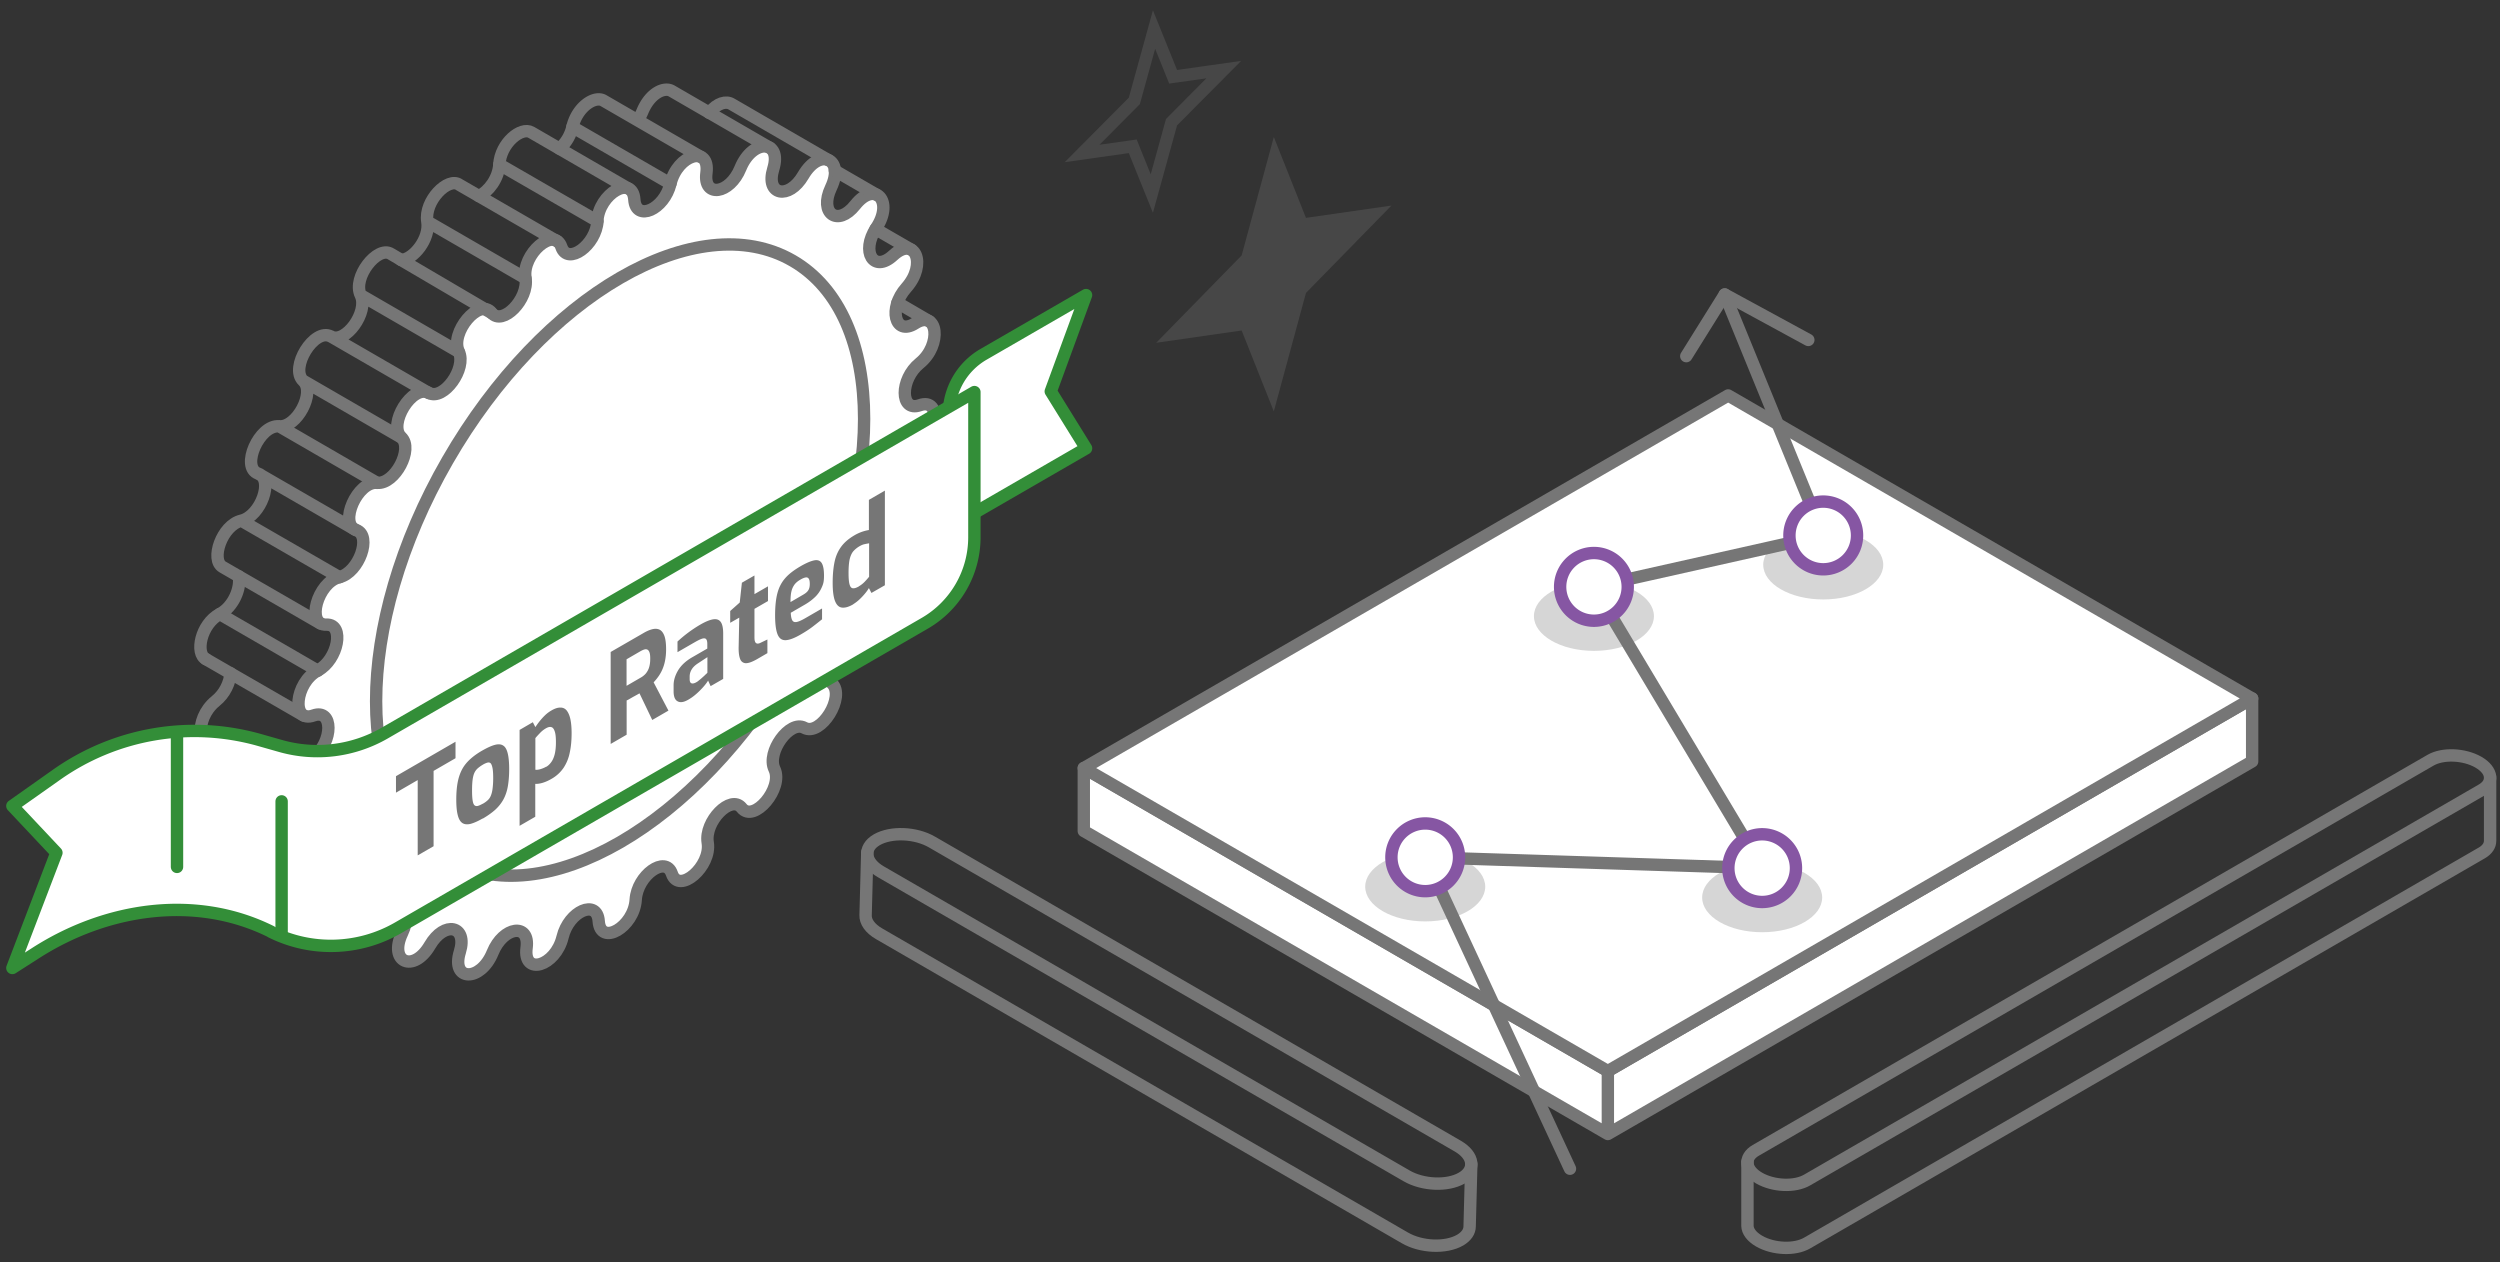 <svg width="202" height="102" fill="none" xmlns="http://www.w3.org/2000/svg"><rect width="100%" height="100%" fill="#333333" stroke="none"/><path d="m87.752 36.228-11.09 6.409V33.5a5.63 5.63 0 0 1 2.81-4.872l8.28-4.785-2.85 7.781 2.85 4.596v.008Z" fill="#fff" stroke="#338E38" stroke-linecap="round" stroke-linejoin="round"/><path d="M16.655 53.263c-.913-.434-.433-2.838 1.102-3.65 1.125-.591 1.74-2.152 1.527-3.05M29.327 71.118c-.291-.954-1.606-.82-2.495.702-1.322 2.262-3.36 1.371-2.243-.986.991-2.089-.543-3.192-1.952-1.41-1.598 2.01-3.149.33-1.7-1.853 1.275-1.932.196-3.666-1.37-2.215-1.779 1.64-2.747-.726-1.062-2.61 1.487-1.663.928-3.925-.709-2.885-1.85 1.175-2.188-1.742-.37-3.216.756-.607 1.15-1.514 1.197-2.247" stroke="#767676" stroke-linecap="round" stroke-linejoin="round"/><path d="M48.264 17.86c.134-2.215 2.85-3.791 2.99-1.734.127 1.821 2.417.812 2.921-1.285.575-2.373 3.203-3.153 2.904-.86-.267 2.027 1.89 1.72 2.747-.393.976-2.389 3.385-2.326 2.653.063-.654 2.12 1.251 2.53 2.424.52 1.322-2.262 3.36-1.372 2.243.986-.992 2.088.543 3.192 1.952 1.41 1.598-2.01 3.148-.33 1.7 1.853-1.275 1.931-.197 3.666 1.37 2.215 1.778-1.64 2.746.725 1.062 2.61-1.487 1.663-.929 3.925.709 2.885 1.85-1.175 2.188 1.742.37 3.216-1.606 1.3-1.606 3.965.007 3.397 1.818-.646 1.504 2.657-.354 3.635-1.637.867-2.188 3.768-.693 3.705 1.685-.071.725 3.42-1.054 3.839-1.574.378-2.637 3.35-1.362 3.8 1.448.504-.086 3.98-1.692 3.822-1.417-.133-2.944 2.744-1.944 3.674 1.125 1.048-.897 4.312-2.228 3.587-1.18-.639-3.07 1.97-2.416 3.334.74 1.537-1.66 4.391-2.645 3.138-.873-1.104-3.022 1.088-2.746 2.798.314 1.931-2.322 4.21-2.897 2.515-.511-1.506-2.802.142-2.92 2.105-.134 2.215-2.85 3.791-2.99 1.734-.127-1.821-2.417-.812-2.92 1.285-.575 2.373-3.212 3.153-2.905.86.267-2.027-1.89-1.72-2.747.393-.976 2.389-3.384 2.326-2.645-.063.646-2.12-1.251-2.53-2.424-.52-1.322 2.262-3.36 1.372-2.243-.986.992-2.088-.543-3.192-1.952-1.41-1.598 2.01-3.148.33-1.7-1.853 1.275-1.931.197-3.666-1.37-2.215-1.778 1.64-2.747-.725-1.062-2.61 1.487-1.663.929-3.925-.709-2.885-1.85 1.175-2.188-1.742-.37-3.216 1.614-1.3 1.606-3.965 0-3.398-1.818.647-1.503-2.656.355-3.634 1.637-.867 2.188-3.768.692-3.705-1.684.071-.724-3.42 1.055-3.839 1.574-.378 2.637-3.35 1.362-3.8-1.449-.504.086-3.98 1.692-3.822 1.417.133 2.944-2.744 1.944-3.674-1.125-1.048.897-4.312 2.227-3.587 1.181.639 3.07-1.97 2.417-3.334-.74-1.538 1.66-4.391 2.644-3.146.874 1.104 3.023-1.087 2.747-2.798-.315-1.931 2.322-4.21 2.897-2.515.511 1.506 2.802-.142 2.92-2.105l-.016.008Z" fill="#fff" stroke="#767676" stroke-linecap="round" stroke-linejoin="round"/><path d="M64.044 53.315c7.7-13.359 7.703-27.797.004-32.248-7.698-4.452-20.182 2.768-27.882 16.127-7.7 13.358-7.702 27.796-.004 32.248 7.698 4.452 20.182-2.769 27.882-16.127Z" fill="#fff" stroke="#767676" stroke-linecap="round" stroke-linejoin="round"/><path d="m37.056 28.424-7.91-4.58M34.648 31.758l-7.918-4.58M32.412 35.345l-7.91-4.58M30.468 39.018l-7.91-4.58M28.776 42.842l-7.91-4.572M27.422 46.641l-7.918-4.572M57.307 9.118c.646-.812 1.386-.985 1.826-.694l7.8 4.517M67.453 13.785l3.376 1.955M70.743 18.507l2.904 1.679M72.514 24.458l2.582 1.506M25.88 50.37l-7.887-4.556c-1.008-.56-.079-3.367 1.511-3.745 1.574-.378 2.637-3.35 1.362-3.8-1.448-.504.086-3.98 1.692-3.823 1.417.134 2.944-2.743 1.944-3.673-1.125-1.049.897-4.312 2.228-3.587 1.18.639 3.07-1.97 2.416-3.335-.693-1.434 1.361-4.028 2.44-3.334l8.123 4.77" stroke="#767676" stroke-linecap="round" stroke-linejoin="round"/><path d="M21.905 75.28C15.82 72.245 8.58 73.341 2.858 77.022L1 78.212l3.558-9.31L1 65.12l3.573-2.523a19.294 19.294 0 0 1 16.364-2.814l1.778.505c2.81.788 5.825.41 8.36-1.049L78.731 31.68v11.722a8.034 8.034 0 0 1-4.014 6.961L32.16 74.972a10.843 10.843 0 0 1-10.263.316l.008-.008Z" fill="#fff" stroke="#338E38" stroke-linecap="round" stroke-linejoin="round"/><path d="M22.755 75.343V64.75M14.302 70.046V59.451" stroke="#338E38" stroke-linecap="round" stroke-linejoin="round"/><path d="m17.757 49.613 7.918 4.58M16.647 53.263l7.895 4.556M34.53 17.9l7.917 4.58M40.346 13.288l7.918 4.572M32.412 21.006c.992-.032 2.346-1.719 2.117-3.098-.275-1.687 1.693-3.634 2.582-2.98l7.91 4.572" stroke="#767676" stroke-linecap="round" stroke-linejoin="round"/><path d="M38.701 15.842c.764-.362 1.574-1.403 1.645-2.554.102-1.734 1.779-3.074 2.582-2.593l7.855 4.548M46.25 10.261l7.917 4.58" stroke="#767676" stroke-linecap="round" stroke-linejoin="round"/><path d="M45.21 12.011a3.319 3.319 0 0 0 1.04-1.75c.393-1.632 1.762-2.507 2.478-2.152l7.903 4.572M51.523 9.725c.141-.205.275-.45.385-.717.614-1.49 1.779-2.026 2.393-1.64l7.91 4.58" stroke="#767676" stroke-linecap="round" stroke-linejoin="round"/><path d="M33.75 69.116V63.03l-1.755 1.017v-1.332l4.81-2.783v1.332l-1.772 1.025v6.086l-1.283.74ZM38.992 66.136c-.378.22-.708.363-.976.434-.267.063-.496.039-.66-.071-.174-.119-.292-.331-.37-.639-.08-.307-.119-.725-.119-1.245 0-.544.04-1.025.118-1.427.079-.402.205-.757.37-1.057.165-.3.394-.575.67-.82.275-.244.597-.472.975-.685.378-.213.716-.37.992-.442.267-.07.496-.055.661.056.173.102.291.315.37.63.079.315.118.741.118 1.277 0 .536-.04 1.001-.11 1.403-.071.402-.197.757-.362 1.057-.166.3-.386.575-.661.827-.276.245-.607.481-1 .71l-.016-.008Zm0-1.182a2.02 2.02 0 0 0 .394-.276.988.988 0 0 0 .26-.355c.063-.142.118-.331.15-.568.03-.236.054-.52.054-.875s-.016-.623-.055-.82c-.04-.197-.087-.315-.15-.386-.063-.063-.149-.079-.26-.055a1.65 1.65 0 0 0-.393.181 2.723 2.723 0 0 0-.385.276 1.11 1.11 0 0 0-.268.355c-.07.142-.118.331-.15.56-.031.228-.047.52-.047.875 0 .354.016.615.047.812.032.197.08.323.15.386.07.063.157.079.268.055.11-.031.236-.087.385-.173v.008ZM41.983 66.735v-7.757l1.07-.623.205.395c.11-.166.228-.331.362-.497.134-.166.276-.323.433-.473.158-.15.323-.268.496-.37.283-.166.527-.245.74-.237.212 0 .386.087.511.252.126.166.229.402.292.71.063.307.094.678.094 1.103 0 .576-.047 1.096-.15 1.569a3.415 3.415 0 0 1-.503 1.238 2.896 2.896 0 0 1-.992.898 3.35 3.35 0 0 1-.669.3c-.228.07-.433.102-.622.094v2.657l-1.283.741h.016Zm2.157-4.777c.133-.079.26-.19.377-.347.119-.15.22-.362.292-.623.07-.26.11-.599.11-1.017 0-.402-.032-.701-.102-.89-.063-.19-.158-.308-.276-.331-.118-.032-.252 0-.41.086a2.105 2.105 0 0 0-.495.387c-.15.157-.276.291-.378.417v2.554c.118.016.252 0 .41-.047.157-.047.314-.11.464-.197l.008.008ZM49.342 60.098V52.68l2.653-1.53c.252-.15.488-.252.708-.307.22-.055.41-.047.583.031.165.08.299.245.393.497.094.252.142.615.142 1.104 0 .339-.032.646-.087.922a3.411 3.411 0 0 1-.228.725 3.152 3.152 0 0 1-.323.56 4.316 4.316 0 0 1-.37.45l1.197 2.285-1.307.757-1.031-2.152c-.07.04-.15.087-.236.134-.087.047-.181.102-.276.15l-.275.158c-.094.055-.173.102-.252.133v2.767l-1.283.742-.008-.008Zm1.283-4.683 1.142-.662c.118-.063.22-.142.314-.229.095-.086.173-.189.244-.315.071-.126.126-.268.158-.426.04-.165.055-.355.055-.575 0-.205-.016-.37-.055-.481-.04-.118-.095-.19-.158-.229a.315.315 0 0 0-.244-.023c-.094.023-.196.07-.315.134l-1.14.662v2.144ZM55.615 56.534c-.354.205-.637.253-.858.135-.22-.11-.33-.387-.33-.813v-.48c0-.41.126-.812.37-1.222.252-.41.637-.765 1.165-1.064l1.188-.686v-.37c0-.166-.023-.292-.079-.371-.055-.08-.15-.103-.29-.071-.142.031-.355.134-.646.3l-1.393.803v-.859a10.49 10.49 0 0 1 1.865-1.38c.386-.22.716-.362.992-.41.275-.047.48.009.622.19.141.181.212.497.212.962v3.657l-1.015.584-.205-.45c-.04.08-.11.174-.205.3a5.01 5.01 0 0 1-.362.41c-.141.15-.299.3-.48.45-.173.149-.362.275-.55.385Zm.654-1.41c.055-.032.126-.08.196-.143.071-.055.15-.118.229-.189l.22-.197c.063-.063.118-.118.165-.157a.519.519 0 0 0 .079-.087v-1.254l-.78.513c-.227.15-.393.315-.495.489a1.088 1.088 0 0 0-.158.551v.221c0 .134.024.229.071.284a.222.222 0 0 0 .197.07.678.678 0 0 0 .283-.11l-.007.008ZM61.164 53.263c-.362.205-.645.315-.873.323a.488.488 0 0 1-.48-.323c-.095-.229-.142-.575-.127-1.056l.048-2.302-.732.418v-.954l.771-.686.173-1.6 1.016-.584v1.506l1.094-.63v1.19l-1.094.63v2.263c0 .15.007.26.031.339.024.079.055.134.102.165a.206.206 0 0 0 .15.04.474.474 0 0 0 .173-.048l.59-.283v1.103l-.842.489ZM64.722 51.253c-.512.3-.921.457-1.228.473-.307.016-.527-.134-.661-.457-.134-.324-.205-.836-.205-1.545 0-.726.063-1.333.19-1.806.125-.473.338-.875.637-1.214.299-.339.708-.646 1.22-.946.464-.268.834-.425 1.11-.48.275-.056.48.015.605.212.126.197.19.536.19 1.025 0 .489-.064.686-.19.962-.126.284-.299.536-.527.757-.228.22-.488.417-.795.599l-1.173.678c.008.268.048.465.11.59.064.127.174.182.339.159.165-.024.401-.127.716-.308l1.362-.788v.875c-.228.181-.472.378-.74.583-.268.205-.59.418-.96.63Zm-.842-2.61 1.054-.614c.174-.103.3-.213.378-.34.079-.125.118-.291.118-.504 0-.197-.023-.33-.079-.418a.228.228 0 0 0-.243-.11c-.11.016-.26.071-.441.181-.197.11-.355.245-.465.387a1.49 1.49 0 0 0-.252.551c-.055.221-.078.513-.078.867h.008ZM68.948 48.825c-.362.213-.669.3-.92.268-.252-.032-.433-.213-.56-.536-.125-.323-.188-.812-.188-1.459 0-.67.055-1.237.157-1.718.103-.48.291-.883.543-1.222.252-.339.606-.638 1.047-.899a3.434 3.434 0 0 1 1.18-.433V40.39l1.292-.749v7.647l-1.087.622-.204-.394c-.095.166-.22.331-.362.497a5.02 5.02 0 0 1-.449.465 3.367 3.367 0 0 1-.464.347h.015Zm.449-1.45c.173-.103.33-.221.472-.371.142-.15.26-.284.355-.402v-2.704c-.119.024-.237.04-.363.07-.126.025-.26.08-.409.166a2.037 2.037 0 0 0-.52.426c-.125.158-.22.378-.283.646-.055.269-.086.631-.086 1.08 0 .418.023.718.078.923.055.205.142.307.268.323.118.016.283-.031.488-.15v-.008Z" fill="#767676"/><path d="M129.915 86.543v5.084L87.571 67.143v-5.085l42.344 24.485ZM129.915 86.543v5.084l52.058-30.105v-5.085l-52.058 30.106Z" fill="#fff" stroke="#767676" stroke-linejoin="round"/><path d="m181.973 56.437-52.058 30.106-42.344-24.485 52.065-30.105 42.337 24.484Z" fill="#fff" stroke="#767676" stroke-linecap="round" stroke-linejoin="round"/><path d="m126.854 94.433-11.696-25.162 27.225.875-13.593-22.727 18.528-4.154-7.958-19.471" stroke="#767676" stroke-linecap="round" stroke-linejoin="round"/><path opacity=".3" d="M115.158 74.45c2.677 0 4.848-1.256 4.848-2.806s-2.171-2.807-4.848-2.807c-2.678 0-4.849 1.257-4.849 2.807s2.171 2.806 4.849 2.806Z" fill="#767676"/><path d="m136.251 28.776 3.109-4.982 6.753 3.673" stroke="#767676" stroke-linecap="round" stroke-linejoin="round"/><path d="M115.158 72.006a2.733 2.733 0 0 0 2.731-2.735 2.733 2.733 0 0 0-2.731-2.736 2.733 2.733 0 0 0-2.731 2.736 2.733 2.733 0 0 0 2.731 2.735Z" fill="#fff" stroke="#8656A3" stroke-linecap="round" stroke-linejoin="round"/><path opacity=".3" d="M128.79 52.59c2.678 0 4.848-1.256 4.848-2.806s-2.17-2.806-4.848-2.806-4.849 1.256-4.849 2.806 2.171 2.806 4.849 2.806ZM142.383 75.325c2.677 0 4.848-1.256 4.848-2.806s-2.171-2.807-4.848-2.807c-2.678 0-4.849 1.257-4.849 2.807s2.171 2.806 4.849 2.806Z" fill="#767676"/><path d="M142.383 72.881a2.733 2.733 0 0 0 2.731-2.735 2.733 2.733 0 0 0-2.731-2.736 2.733 2.733 0 0 0-2.731 2.736 2.733 2.733 0 0 0 2.731 2.735ZM128.79 50.155a2.733 2.733 0 0 0 2.731-2.736 2.733 2.733 0 0 0-2.731-2.735 2.733 2.733 0 0 0-2.731 2.735 2.733 2.733 0 0 0 2.731 2.736Z" fill="#fff" stroke="#8656A3" stroke-linecap="round" stroke-linejoin="round"/><path opacity=".3" d="M147.318 48.436c2.677 0 4.848-1.256 4.848-2.806s-2.171-2.807-4.848-2.807c-2.678 0-4.849 1.257-4.849 2.807s2.171 2.806 4.849 2.806Z" fill="#767676"/><path d="M147.318 46a2.733 2.733 0 0 0 2.731-2.735 2.733 2.733 0 0 0-2.731-2.736 2.733 2.733 0 0 0-2.731 2.736A2.733 2.733 0 0 0 147.318 46Z" fill="#fff" stroke="#8656A3" stroke-linecap="round" stroke-linejoin="round"/><path d="M142.139 95.19c-1.149-.662-1.267-1.663-.276-2.239l54.521-31.524c.992-.575 2.723-.504 3.873.158 1.149.662 1.267 1.663.275 2.239l-54.521 31.524c-.992.575-2.723.504-3.872-.158v0Z" stroke="#767676" stroke-linecap="round" stroke-linejoin="round"/><path d="M201.201 62.783v5.156c0 .362-.22.717-.669.977l-54.521 31.524c-.992.576-2.723.505-3.872-.157-.614-.355-.937-.804-.945-1.238v-5.163M118.109 95.19c-1.149.662-3.148.584-4.47-.189L71.168 70.438c-1.322-.765-1.464-1.924-.323-2.586 1.15-.662 3.149-.583 4.47.19l42.472 24.563c1.322.764 1.464 1.923.322 2.585Z" stroke="#767676" stroke-linecap="round" stroke-linejoin="round"/><path d="m118.881 94.055-.134 5.037c0 .418-.26.812-.772 1.112-1.149.662-3.148.583-4.47-.189l-42.47-24.564c-.749-.433-1.118-.985-1.095-1.505l.134-5.07" stroke="#767676" stroke-linecap="round" stroke-linejoin="round"/><g opacity=".3"><path d="m94.642 5.842.146.362.388-.055 3.704-.524-4.13 4.155-.092.093-.034.126-1.557 5.64-1.396-3.455-.146-.363-.387.055-3.704.524 4.128-4.154.093-.093.035-.127 1.556-5.64 1.396 3.456Z" stroke="#767676"/><path d="m105.522 17.603 6.905-.993-6.905 7.06-2.598 9.57-2.599-6.537-6.904.994 6.904-7.06 2.599-9.57 2.598 6.536Z" fill="#767676"/></g></svg>